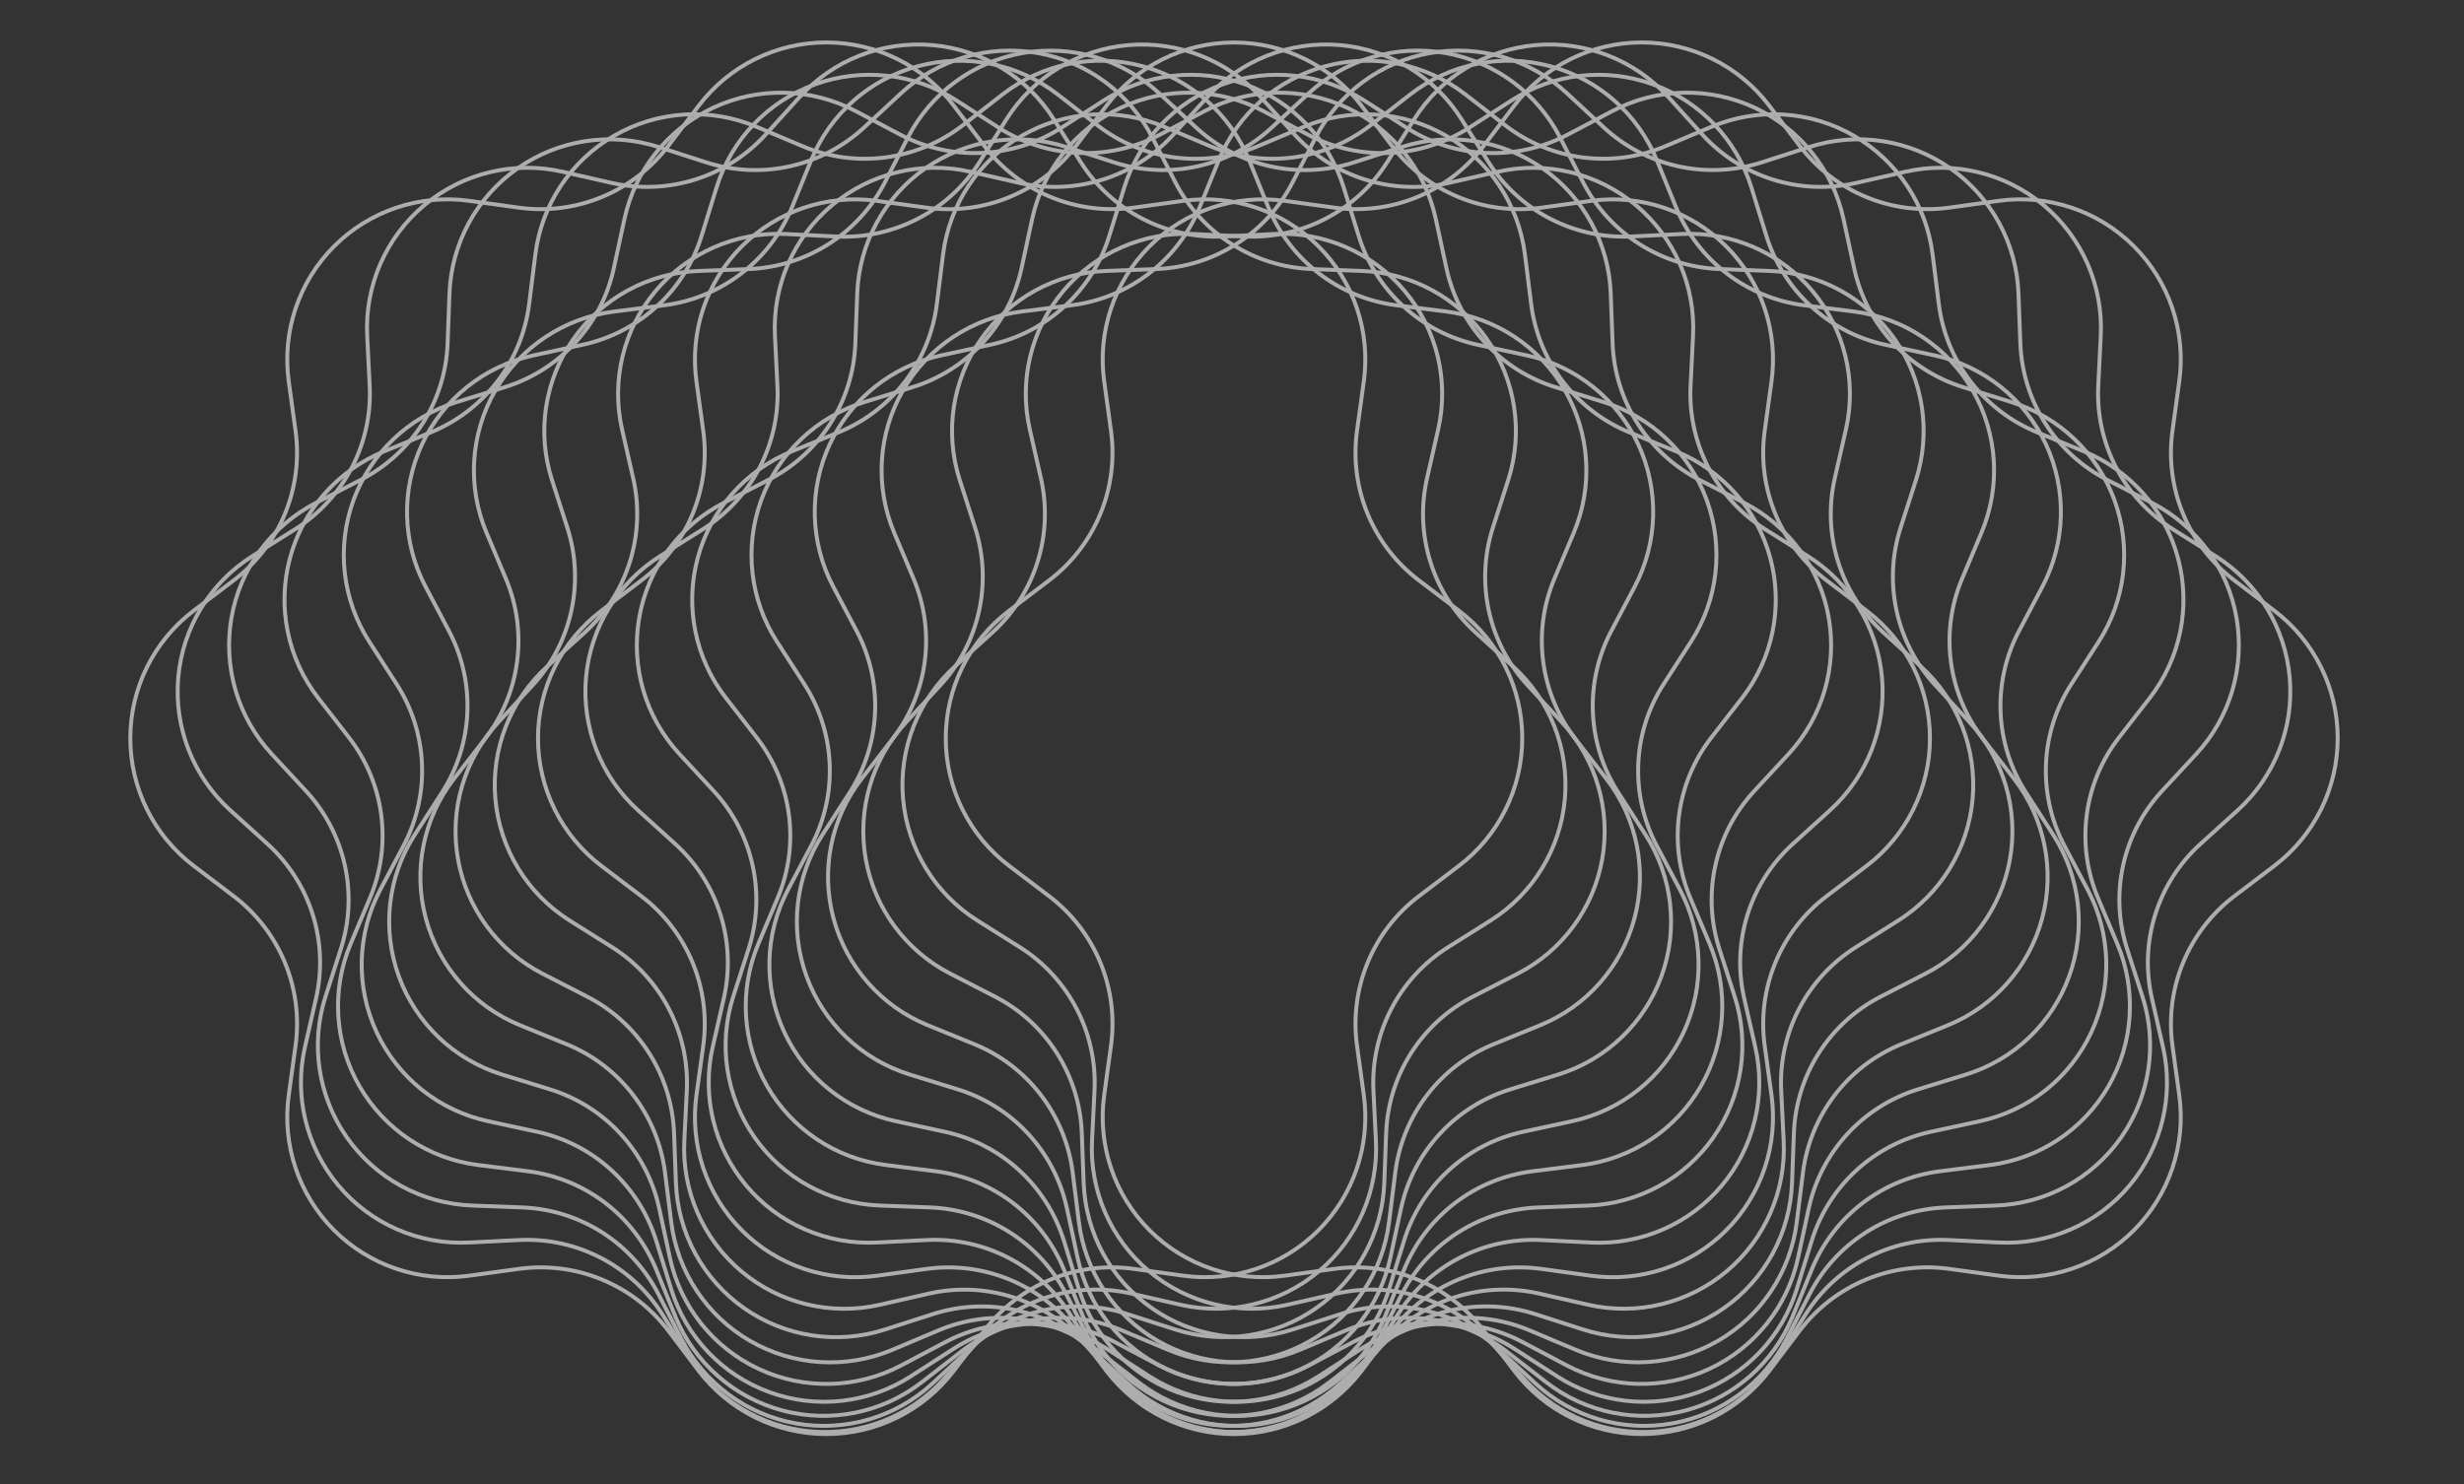 <?xml version="1.0" encoding="UTF-8"?><svg id="Layer_1" xmlns="http://www.w3.org/2000/svg" viewBox="0 0 624 376"><rect x="0" y="0" width="624" height="376" fill="#333333" stroke="none"/><defs><style>.cls-1{fill:none;stroke:#fff;stroke-linecap:round;stroke-linejoin:round;}.cls-2{opacity:.6;}</style></defs><g class="cls-2"><path class="cls-1" d="m73.12,96.58c-1.73-12.57,2.53-25.23,11.5-34.21,8.97-8.97,21.63-13.23,34.21-11.5l12.58,1.73c14.52,2,28.99-4,37.85-15.68l7.67-10.12c7.67-10.11,19.63-16.05,32.32-16.05s24.65,5.94,32.32,16.05l7.67,10.12c8.86,11.68,23.33,17.67,37.85,15.68l12.58-1.73c12.57-1.73,25.23,2.53,34.21,11.5,8.97,8.97,13.23,21.63,11.5,34.21l-1.73,12.58c-2,14.52,4,28.99,15.68,37.85l10.12,7.67c10.11,7.67,16.05,19.63,16.05,32.32s-5.94,24.65-16.05,32.32l-10.12,7.67c-11.68,8.86-17.67,23.33-15.68,37.85l1.73,12.58c1.73,12.57-2.53,25.23-11.5,34.21-8.97,8.97-21.63,13.23-34.21,11.5l-12.58-1.73c-14.52-2-28.99,4-37.85,15.68l-7.67,10.12c-7.67,10.11-19.63,16.05-32.32,16.05s-24.65-5.94-32.32-16.05l-7.67-10.12c-8.86-11.68-23.33-17.67-37.85-15.68l-12.58,1.73c-12.57,1.73-25.23-2.53-34.21-11.5-8.97-8.97-13.23-21.63-11.5-34.21l1.73-12.58c2-14.52-4-28.99-15.68-37.85l-10.12-7.67c-10.11-7.67-16.05-19.63-16.05-32.32s5.94-24.65,16.05-32.32l10.12-7.67c11.68-8.86,17.67-23.33,15.68-37.85l-1.73-12.58Z"/><path class="cls-1" d="m92.99,85.06c-.63-12.68,4.72-24.92,14.44-33.07,9.72-8.16,22.7-11.3,35.08-8.48l12.38,2.82c14.29,3.25,29.23-1.45,39.07-12.32l8.52-9.41c8.52-9.41,20.95-14.28,33.6-13.18,12.64,1.11,24.04,8.07,30.8,18.81l6.76,10.75c7.8,12.41,21.7,19.64,36.34,18.92l12.68-.63c12.68-.63,24.92,4.72,33.07,14.44,8.16,9.72,11.3,22.7,8.48,35.08l-2.82,12.38c-3.25,14.29,1.45,29.23,12.32,39.07l9.41,8.52c9.41,8.52,14.28,20.95,13.18,33.6-1.11,12.64-8.07,24.04-18.81,30.8l-10.75,6.76c-12.41,7.8-19.64,21.7-18.92,36.34l.63,12.68c.63,12.68-4.72,24.92-14.44,33.07-9.72,8.16-22.7,11.3-35.08,8.48l-12.38-2.82c-14.29-3.25-29.23,1.45-39.07,12.32l-8.52,9.41c-8.52,9.41-20.95,14.28-33.6,13.18-12.64-1.11-24.04-8.07-30.8-18.81l-6.76-10.75c-7.8-12.41-21.7-19.64-36.34-18.92l-12.68.63c-12.68.63-24.92-4.72-33.07-14.44-8.16-9.72-11.3-22.7-8.48-35.08l2.82-12.38c3.25-14.29-1.45-29.23-12.32-39.07l-9.41-8.52c-9.41-8.52-14.28-20.95-13.18-33.6,1.11-12.64,8.07-24.04,18.81-30.8l10.75-6.76c12.41-7.8,19.64-21.7,18.92-36.34l-.63-12.68Z"/><path class="cls-1" d="m113.83,74.32c.48-12.68,6.87-24.41,17.27-31.69,10.4-7.28,23.6-9.27,35.69-5.39l12.08,3.89c13.95,4.49,29.24,1.1,39.99-8.87l9.31-8.63c9.31-8.63,22.12-12.4,34.62-10.2,12.5,2.2,23.25,10.13,29.04,21.42l5.8,11.29c6.69,13.04,19.9,21.46,34.55,22.01l12.69.48c12.68.48,24.41,6.87,31.69,17.27,7.28,10.4,9.27,23.6,5.39,35.69l-3.89,12.08c-4.49,13.95-1.1,29.24,8.87,39.99l8.63,9.31c8.63,9.31,12.4,22.12,10.2,34.62-2.2,12.5-10.13,23.25-21.42,29.04l-11.29,5.8c-13.04,6.69-21.46,19.9-22.01,34.55l-.48,12.69c-.48,12.68-6.87,24.41-17.27,31.69s-23.6,9.27-35.69,5.39l-12.08-3.89c-13.95-4.49-29.24-1.1-39.99,8.87l-9.31,8.63c-9.31,8.63-22.12,12.4-34.62,10.2-12.5-2.2-23.25-10.13-29.04-21.42l-5.8-11.29c-6.69-13.04-19.9-21.46-34.55-22.01l-12.69-.48c-12.68-.48-24.41-6.87-31.69-17.27-7.28-10.4-9.27-23.6-5.39-35.69l3.89-12.08c4.49-13.95,1.1-29.24-8.87-39.99l-8.63-9.31c-8.63-9.31-12.4-22.12-10.2-34.62,2.2-12.5,10.13-23.25,21.42-29.04l11.29-5.8c13.04-6.69,21.46-19.9,22.01-34.55l.48-12.69Z"/><path class="cls-1" d="m135.58,64.43c1.58-12.59,8.97-23.72,19.96-30.06,10.99-6.35,24.32-7.18,36.02-2.26l11.7,4.93c13.51,5.69,29.04,3.64,40.62-5.35l10.03-7.79c10.03-7.78,23.12-10.43,35.38-7.14,12.26,3.29,22.28,12.12,27.07,23.87l4.79,11.76c5.53,13.57,17.96,23.11,32.5,24.94l12.6,1.58c12.59,1.58,23.72,8.97,30.06,19.96,6.35,10.99,7.18,24.32,2.26,36.02l-4.93,11.7c-5.69,13.51-3.64,29.04,5.35,40.62l7.79,10.03c7.78,10.03,10.43,23.12,7.14,35.38-3.29,12.26-12.12,22.28-23.87,27.07l-11.76,4.79c-13.57,5.53-23.11,17.96-24.94,32.5l-1.58,12.6c-1.58,12.59-8.97,23.72-19.96,30.06-10.99,6.35-24.32,7.18-36.02,2.26l-11.7-4.93c-13.51-5.69-29.04-3.64-40.62,5.35l-10.03,7.79c-10.03,7.78-23.12,10.43-35.38,7.14-12.26-3.29-22.28-12.12-27.07-23.87l-4.79-11.76c-5.53-13.57-17.96-23.11-32.5-24.94l-12.6-1.58c-12.59-1.58-23.72-8.97-30.06-19.96-6.35-10.99-7.18-24.32-2.26-36.02l4.93-11.7c5.69-13.51,3.64-29.04-5.35-40.62l-7.79-10.03c-7.78-10.03-10.43-23.12-7.14-35.38,3.29-12.26,12.12-22.28,23.87-27.07l11.76-4.79c13.57-5.53,23.11-17.96,24.94-32.5l1.58-12.6Z"/><path class="cls-1" d="m158.14,55.48c2.68-12.41,11.01-22.85,22.51-28.21,11.5-5.36,24.85-5.03,36.08.89l11.23,5.93c12.96,6.84,28.61,6.16,40.93-1.79l10.67-6.88c10.67-6.88,23.94-8.37,35.86-4.03,11.93,4.34,21.13,14.01,24.88,26.14l3.75,12.13c4.33,14,15.87,24.59,30.2,27.68l12.41,2.68c12.41,2.68,22.85,11.01,28.21,22.51s5.03,24.85-.89,36.08l-5.93,11.23c-6.84,12.96-6.16,28.61,1.79,40.93l6.88,10.67c6.88,10.67,8.37,23.94,4.03,35.86-4.34,11.93-14.01,21.13-26.14,24.88l-12.13,3.75c-14,4.33-24.59,15.87-27.68,30.2l-2.68,12.41c-2.68,12.41-11.01,22.85-22.51,28.21-11.5,5.36-24.85,5.03-36.08-.89l-11.23-5.93c-12.96-6.84-28.61-6.16-40.93,1.79l-10.67,6.88c-10.67,6.88-23.94,8.37-35.86,4.03-11.93-4.34-21.13-14.01-24.88-26.14l-3.75-12.13c-4.33-14-15.87-24.59-30.2-27.68l-12.41-2.68c-12.41-2.68-22.85-11.01-28.21-22.51-5.36-11.5-5.03-24.85.89-36.08l5.93-11.23c6.84-12.96,6.16-28.61-1.79-40.93l-6.88-10.67c-6.88-10.67-8.37-23.94-4.03-35.86,4.34-11.93,14.01-21.13,26.14-24.88l12.13-3.75c14-4.33,24.59-15.87,27.68-30.2l2.68-12.41Z"/><path class="cls-1" d="m181.45,47.53c3.75-12.13,12.95-21.8,24.88-26.14,11.93-4.34,25.2-2.85,35.86,4.03l10.67,6.88c12.32,7.95,27.96,8.63,40.93,1.79l11.23-5.93c11.22-5.93,24.58-6.25,36.08-.89,11.5,5.36,19.83,15.8,22.51,28.21l2.68,12.41c3.09,14.33,13.67,25.88,27.68,30.2l12.13,3.75c12.13,3.75,21.8,12.95,26.14,24.88,4.34,11.93,2.85,25.2-4.03,35.86l-6.88,10.67c-7.95,12.32-8.63,27.96-1.79,40.93l5.93,11.23c5.93,11.22,6.25,24.58.89,36.08-5.36,11.5-15.8,19.83-28.21,22.51l-12.41,2.68c-14.33,3.09-25.88,13.67-30.2,27.68l-3.75,12.13c-3.75,12.13-12.95,21.8-24.88,26.14-11.93,4.34-25.2,2.85-35.86-4.03l-10.67-6.88c-12.32-7.95-27.96-8.63-40.93-1.79l-11.23,5.93c-11.22,5.93-24.58,6.25-36.08.89-11.5-5.36-19.83-15.8-22.51-28.21l-2.68-12.41c-3.09-14.33-13.67-25.88-27.68-30.2l-12.13-3.75c-12.13-3.75-21.8-12.95-26.14-24.88-4.34-11.93-2.85-25.2,4.03-35.86l6.88-10.67c7.95-12.32,8.63-27.96,1.79-40.93l-5.93-11.23c-5.93-11.22-6.25-24.58-.89-36.08,5.36-11.5,15.8-19.83,28.21-22.51l12.41-2.68c14.33-3.09,25.88-13.67,30.2-27.68l3.75-12.13Z"/><path class="cls-1" d="m205.4,40.64c4.79-11.75,14.81-20.59,27.07-23.87,12.26-3.29,25.35-.64,35.38,7.14l10.03,7.79c11.58,8.99,27.11,11.03,40.62,5.35l11.7-4.93c11.7-4.92,25.03-4.09,36.02,2.26,10.99,6.35,18.38,17.47,19.96,30.06l1.58,12.6c1.83,14.54,11.36,26.97,24.94,32.5l11.76,4.79c11.75,4.79,20.59,14.81,23.87,27.07,3.28,12.26.64,25.35-7.14,35.38l-7.79,10.03c-8.99,11.58-11.03,27.11-5.35,40.62l4.93,11.7c4.92,11.7,4.09,25.03-2.26,36.02-6.35,10.99-17.47,18.38-30.06,19.96l-12.6,1.58c-14.54,1.83-26.97,11.36-32.5,24.94l-4.79,11.76c-4.79,11.75-14.81,20.59-27.07,23.87-12.26,3.29-25.35.64-35.38-7.14l-10.03-7.79c-11.58-8.99-27.11-11.03-40.62-5.35l-11.7,4.93c-11.7,4.92-25.03,4.09-36.02-2.26-10.99-6.35-18.38-17.47-19.96-30.06l-1.58-12.6c-1.83-14.54-11.36-26.97-24.94-32.5l-11.76-4.79c-11.75-4.79-20.59-14.81-23.87-27.07-3.29-12.26-.64-25.35,7.14-35.38l7.79-10.03c8.99-11.58,11.03-27.11,5.35-40.62l-4.93-11.7c-4.92-11.7-4.09-25.03,2.26-36.02,6.35-10.99,17.47-18.38,30.06-19.96l12.6-1.58c14.54-1.83,26.97-11.36,32.5-24.94l4.79-11.76Z"/><path class="cls-1" d="m229.91,34.86c5.8-11.29,16.54-19.22,29.04-21.42s25.31,1.57,34.62,10.2l9.31,8.63c10.75,9.96,26.04,13.35,39.99,8.87l12.08-3.89c12.08-3.89,25.29-1.89,35.69,5.39,10.4,7.28,16.79,19.01,17.27,31.69l.48,12.69c.56,14.65,8.97,27.86,22.01,34.55l11.29,5.8c11.29,5.8,19.22,16.54,21.42,29.04,2.2,12.5-1.57,25.31-10.2,34.62l-8.63,9.31c-9.96,10.75-13.35,26.04-8.87,39.99l3.89,12.08c3.89,12.08,1.89,25.29-5.39,35.69-7.28,10.4-19.01,16.79-31.69,17.27l-12.69.48c-14.65.56-27.86,8.97-34.55,22.01l-5.8,11.29c-5.8,11.29-16.54,19.22-29.04,21.42-12.5,2.2-25.31-1.57-34.62-10.2l-9.31-8.63c-10.75-9.96-26.04-13.35-39.99-8.87l-12.08,3.89c-12.08,3.89-25.29,1.89-35.69-5.39-10.4-7.28-16.79-19.01-17.27-31.69l-.48-12.69c-.56-14.65-8.97-27.86-22.01-34.55l-11.29-5.8c-11.29-5.8-19.22-16.54-21.42-29.04-2.2-12.5,1.57-25.31,10.2-34.62l8.63-9.31c9.96-10.75,13.35-26.04,8.87-39.99l-3.89-12.08c-3.89-12.08-1.89-25.29,5.39-35.69,7.28-10.4,19.01-16.79,31.69-17.27l12.69-.48c14.65-.56,27.86-8.97,34.55-22.01l5.8-11.29Z"/><path class="cls-1" d="m254.87,30.24c6.76-10.74,18.16-17.7,30.8-18.81,12.64-1.11,25.08,3.77,33.6,13.18l8.52,9.41c9.84,10.86,24.78,15.57,39.07,12.32l12.38-2.82c12.38-2.82,25.36.32,35.08,8.48,9.72,8.16,15.07,20.4,14.44,33.07l-.63,12.68c-.72,14.64,6.51,28.53,18.92,36.34l10.75,6.76c10.74,6.76,17.7,18.16,18.81,30.8,1.11,12.64-3.77,25.08-13.18,33.6l-9.41,8.52c-10.86,9.84-15.57,24.78-12.32,39.07l2.82,12.38c2.82,12.38-.32,25.36-8.48,35.08-8.16,9.72-20.4,15.07-33.07,14.44l-12.68-.63c-14.64-.72-28.53,6.51-36.34,18.92l-6.76,10.75c-6.76,10.74-18.16,17.7-30.8,18.81-12.64,1.11-25.08-3.77-33.6-13.18l-8.52-9.41c-9.84-10.86-24.78-15.57-39.07-12.32l-12.38,2.82c-12.38,2.82-25.36-.32-35.08-8.48-9.72-8.16-15.07-20.4-14.44-33.07l.63-12.68c.72-14.64-6.51-28.53-18.92-36.34l-10.75-6.76c-10.74-6.76-17.7-18.16-18.81-30.8-1.11-12.64,3.77-25.08,13.18-33.6l9.41-8.52c10.86-9.84,15.57-24.78,12.32-39.07l-2.82-12.38c-2.82-12.38.32-25.36,8.48-35.08,8.16-9.72,20.4-15.07,33.07-14.44l12.68.63c14.64.72,28.53-6.51,36.34-18.92l6.76-10.75Z"/><path class="cls-1" d="m280.18,26.81c7.67-10.11,19.63-16.05,32.32-16.05s24.65,5.94,32.32,16.05l7.67,10.12c8.86,11.68,23.33,17.67,37.85,15.68l12.58-1.73c12.57-1.73,25.23,2.53,34.21,11.5,8.97,8.97,13.23,21.63,11.5,34.21l-1.73,12.58c-2,14.52,4,28.99,15.68,37.85l10.12,7.67c10.11,7.67,16.05,19.63,16.05,32.32s-5.94,24.65-16.05,32.32l-10.12,7.67c-11.68,8.86-17.67,23.33-15.68,37.85l1.73,12.58c1.73,12.57-2.53,25.23-11.5,34.21-8.97,8.97-21.63,13.23-34.21,11.5l-12.58-1.73c-14.52-2-28.99,4-37.85,15.68l-7.67,10.12c-7.67,10.11-19.63,16.05-32.32,16.05s-24.65-5.94-32.32-16.05l-7.67-10.12c-8.86-11.68-23.33-17.67-37.85-15.68l-12.58,1.73c-12.57,1.73-25.23-2.53-34.21-11.5-8.97-8.97-13.23-21.63-11.5-34.21l1.73-12.58c2-14.52-4-28.99-15.68-37.85l-10.12-7.67c-10.11-7.67-16.05-19.63-16.05-32.32s5.94-24.65,16.05-32.32l10.12-7.67c11.68-8.86,17.67-23.33,15.68-37.85l-1.73-12.58c-1.73-12.57,2.53-25.23,11.5-34.21s21.63-13.23,34.21-11.5l12.58,1.73c14.52,2,28.99-4,37.85-15.68l7.67-10.12Z"/><path class="cls-1" d="m305.74,24.6c8.52-9.41,20.95-14.28,33.6-13.18,12.64,1.11,24.04,8.07,30.8,18.81l6.76,10.75c7.8,12.41,21.7,19.64,36.34,18.92l12.68-.63c12.68-.63,24.92,4.72,33.07,14.44,8.16,9.72,11.3,22.7,8.48,35.08l-2.82,12.38c-3.25,14.29,1.45,29.23,12.32,39.07l9.41,8.52c9.41,8.52,14.28,20.95,13.18,33.6-1.11,12.64-8.07,24.04-18.81,30.8l-10.75,6.76c-12.41,7.8-19.64,21.7-18.92,36.34l.63,12.68c.63,12.68-4.72,24.92-14.44,33.07-9.72,8.16-22.7,11.3-35.08,8.48l-12.38-2.82c-14.29-3.25-29.23,1.45-39.07,12.32l-8.52,9.41c-8.52,9.41-20.95,14.28-33.6,13.18-12.64-1.11-24.04-8.07-30.8-18.81l-6.76-10.75c-7.8-12.41-21.7-19.64-36.34-18.92l-12.68.63c-12.68.63-24.92-4.72-33.07-14.44-8.16-9.72-11.3-22.7-8.48-35.08l2.82-12.38c3.25-14.29-1.45-29.23-12.32-39.07l-9.41-8.52c-9.41-8.52-14.28-20.95-13.18-33.6,1.11-12.64,8.07-24.04,18.81-30.8l10.75-6.76c12.41-7.8,19.64-21.7,18.92-36.34l-.63-12.68c-.63-12.68,4.72-24.92,14.44-33.07,9.72-8.16,22.7-11.3,35.08-8.48l12.38,2.82c14.29,3.25,29.23-1.45,39.07-12.32l8.52-9.41Z"/><path class="cls-1" d="m331.43,23.63c9.31-8.63,22.12-12.4,34.62-10.2s23.25,10.13,29.04,21.42l5.8,11.29c6.69,13.04,19.9,21.46,34.55,22.01l12.69.48c12.68.48,24.41,6.87,31.69,17.27,7.28,10.4,9.27,23.6,5.39,35.69l-3.89,12.08c-4.49,13.95-1.1,29.24,8.87,39.99l8.63,9.31c8.63,9.31,12.4,22.12,10.2,34.62-2.2,12.5-10.13,23.25-21.42,29.04l-11.29,5.8c-13.04,6.69-21.46,19.9-22.01,34.55l-.48,12.69c-.48,12.68-6.87,24.41-17.27,31.69-10.4,7.28-23.6,9.27-35.69,5.39l-12.08-3.89c-13.95-4.49-29.24-1.1-39.99,8.87l-9.31,8.63c-9.31,8.63-22.12,12.4-34.62,10.2-12.5-2.2-23.25-10.13-29.04-21.42l-5.8-11.29c-6.69-13.04-19.9-21.46-34.55-22.01l-12.69-.48c-12.68-.48-24.41-6.87-31.69-17.27-7.28-10.4-9.27-23.6-5.39-35.69l3.89-12.08c4.49-13.95,1.1-29.24-8.87-39.99l-8.63-9.31c-8.63-9.31-12.4-22.12-10.2-34.62,2.2-12.5,10.13-23.25,21.42-29.04l11.29-5.8c13.04-6.69,21.46-19.9,22.01-34.55l.48-12.69c.48-12.68,6.87-24.41,17.27-31.69,10.4-7.28,23.6-9.27,35.69-5.39l12.08,3.89c13.95,4.49,29.24,1.1,39.99-8.87l9.31-8.63Z"/><path class="cls-1" d="m357.16,23.9c10.03-7.78,23.12-10.43,35.38-7.14,12.26,3.29,22.28,12.12,27.07,23.87l4.79,11.76c5.53,13.57,17.96,23.11,32.5,24.94l12.6,1.58c12.59,1.58,23.72,8.97,30.06,19.96,6.35,10.99,7.18,24.32,2.26,36.02l-4.93,11.7c-5.69,13.51-3.64,29.04,5.35,40.62l7.79,10.03c7.78,10.03,10.43,23.12,7.14,35.38-3.29,12.26-12.12,22.28-23.87,27.07l-11.76,4.79c-13.57,5.53-23.11,17.96-24.94,32.5l-1.58,12.6c-1.58,12.59-8.97,23.72-19.96,30.06-10.99,6.35-24.32,7.18-36.02,2.26l-11.7-4.93c-13.51-5.69-29.04-3.64-40.62,5.35l-10.03,7.79c-10.03,7.78-23.12,10.43-35.38,7.14-12.26-3.29-22.28-12.12-27.07-23.87l-4.79-11.76c-5.53-13.57-17.96-23.11-32.5-24.94l-12.6-1.58c-12.59-1.58-23.72-8.97-30.06-19.96-6.35-10.99-7.18-24.32-2.26-36.02l4.93-11.7c5.69-13.51,3.64-29.04-5.35-40.62l-7.79-10.03c-7.78-10.03-10.43-23.12-7.14-35.38,3.29-12.26,12.12-22.28,23.87-27.07l11.76-4.79c13.57-5.53,23.11-17.96,24.94-32.5l1.58-12.6c1.58-12.59,8.97-23.72,19.96-30.06,10.99-6.35,24.32-7.18,36.02-2.26l11.7,4.93c13.51,5.69,29.04,3.64,40.62-5.35l10.03-7.79Z"/><path class="cls-1" d="m382.81,25.42c10.67-6.88,23.94-8.37,35.86-4.03,11.93,4.34,21.13,14.01,24.88,26.14l3.75,12.13c4.33,14,15.87,24.59,30.2,27.68l12.41,2.68c12.41,2.68,22.85,11.01,28.21,22.51,5.36,11.5,5.03,24.85-.89,36.08l-5.93,11.23c-6.84,12.96-6.16,28.61,1.79,40.93l6.88,10.67c6.88,10.67,8.37,23.94,4.03,35.86-4.34,11.93-14.01,21.13-26.14,24.88l-12.13,3.75c-14,4.33-24.59,15.87-27.68,30.2l-2.68,12.41c-2.68,12.41-11.01,22.85-22.51,28.21-11.5,5.36-24.85,5.03-36.08-.89l-11.23-5.93c-12.96-6.84-28.61-6.16-40.93,1.79l-10.67,6.88c-10.67,6.88-23.94,8.37-35.86,4.03-11.93-4.34-21.13-14.01-24.88-26.14l-3.75-12.13c-4.33-14-15.87-24.59-30.2-27.68l-12.41-2.68c-12.41-2.68-22.85-11.01-28.21-22.51-5.36-11.5-5.03-24.85.89-36.08l5.93-11.23c6.84-12.96,6.16-28.61-1.79-40.93l-6.88-10.67c-6.88-10.67-8.37-23.94-4.03-35.86,4.34-11.93,14.01-21.13,26.14-24.88l12.13-3.75c14-4.33,24.59-15.87,27.68-30.2l2.68-12.41c2.68-12.41,11.01-22.85,22.51-28.21,11.5-5.36,24.85-5.03,36.08.89l11.23,5.93c12.96,6.84,28.61,6.16,40.93-1.79l10.67-6.88Z"/><path class="cls-1" d="m408.27,28.16c11.22-5.93,24.58-6.25,36.08-.89,11.5,5.36,19.83,15.8,22.51,28.21l2.68,12.41c3.09,14.33,13.67,25.88,27.68,30.2l12.13,3.75c12.13,3.75,21.8,12.95,26.14,24.88,4.34,11.93,2.85,25.2-4.03,35.86l-6.88,10.67c-7.95,12.32-8.63,27.96-1.79,40.93l5.93,11.23c5.93,11.22,6.25,24.58.89,36.08-5.36,11.5-15.8,19.83-28.21,22.51l-12.41,2.68c-14.33,3.09-25.88,13.67-30.2,27.68l-3.75,12.13c-3.75,12.13-12.95,21.8-24.88,26.14-11.93,4.34-25.2,2.85-35.86-4.03l-10.67-6.88c-12.32-7.95-27.96-8.63-40.93-1.79l-11.23,5.93c-11.22,5.93-24.58,6.25-36.08.89-11.5-5.36-19.83-15.8-22.51-28.21l-2.68-12.41c-3.09-14.33-13.67-25.88-27.68-30.2l-12.13-3.75c-12.13-3.75-21.8-12.95-26.14-24.88-4.34-11.93-2.85-25.2,4.03-35.86l6.88-10.67c7.95-12.32,8.63-27.96,1.79-40.93l-5.93-11.23c-5.93-11.22-6.25-24.58-.89-36.08s15.8-19.83,28.21-22.51l12.41-2.68c14.33-3.09,25.88-13.67,30.2-27.68l3.75-12.13c3.75-12.13,12.95-21.8,24.88-26.14,11.93-4.34,25.2-2.85,35.86,4.03l10.67,6.88c12.32,7.95,27.96,8.63,40.93,1.79l11.23-5.93Z"/><path class="cls-1" d="m433.44,32.11c11.7-4.92,25.03-4.09,36.02,2.26,10.99,6.35,18.38,17.47,19.96,30.06l1.58,12.6c1.83,14.54,11.36,26.97,24.94,32.5l11.76,4.79c11.75,4.79,20.59,14.81,23.87,27.07,3.29,12.26.64,25.35-7.14,35.38l-7.79,10.03c-8.99,11.58-11.03,27.11-5.35,40.62l4.93,11.7c4.92,11.7,4.09,25.03-2.26,36.02-6.35,10.99-17.47,18.38-30.06,19.96l-12.6,1.58c-14.54,1.83-26.97,11.36-32.5,24.94l-4.79,11.76c-4.79,11.75-14.81,20.59-27.07,23.87-12.26,3.29-25.35.64-35.38-7.14l-10.03-7.79c-11.58-8.99-27.11-11.03-40.62-5.35l-11.7,4.93c-11.7,4.92-25.03,4.09-36.02-2.26-10.99-6.35-18.38-17.47-19.96-30.06l-1.58-12.6c-1.83-14.54-11.36-26.97-24.94-32.5l-11.76-4.79c-11.75-4.79-20.59-14.81-23.87-27.07-3.29-12.26-.64-25.35,7.14-35.38l7.79-10.03c8.99-11.58,11.03-27.11,5.35-40.62l-4.93-11.7c-4.92-11.7-4.09-25.03,2.26-36.02,6.35-10.99,17.47-18.38,30.06-19.96l12.6-1.58c14.54-1.83,26.97-11.36,32.5-24.94l4.79-11.76c4.79-11.75,14.81-20.59,27.07-23.87,12.26-3.29,25.35-.64,35.38,7.14l10.03,7.79c11.58,8.99,27.11,11.03,40.62,5.35l11.7-4.93Z"/><path class="cls-1" d="m458.21,37.24c12.08-3.89,25.29-1.89,35.69,5.39,10.4,7.28,16.79,19.01,17.27,31.69l.48,12.69c.56,14.65,8.97,27.86,22.01,34.55l11.29,5.8c11.29,5.8,19.22,16.54,21.42,29.04,2.2,12.5-1.57,25.31-10.2,34.62l-8.63,9.31c-9.96,10.75-13.35,26.04-8.87,39.99l3.89,12.08c3.89,12.08,1.89,25.29-5.39,35.69-7.28,10.4-19.01,16.79-31.69,17.27l-12.69.48c-14.65.56-27.86,8.97-34.55,22.01l-5.8,11.29c-5.8,11.29-16.54,19.22-29.04,21.42-12.5,2.2-25.31-1.57-34.62-10.2l-9.31-8.63c-10.75-9.96-26.04-13.35-39.99-8.87l-12.08,3.89c-12.08,3.89-25.29,1.89-35.69-5.39-10.4-7.28-16.79-19.01-17.27-31.69l-.48-12.69c-.56-14.65-8.97-27.86-22.01-34.55l-11.29-5.8c-11.29-5.8-19.22-16.54-21.42-29.04-2.2-12.5,1.57-25.31,10.2-34.62l8.63-9.31c9.96-10.75,13.35-26.04,8.87-39.99l-3.89-12.08c-3.89-12.08-1.89-25.29,5.39-35.69,7.28-10.4,19.01-16.79,31.69-17.27l12.69-.48c14.65-.56,27.86-8.97,34.55-22.01l5.8-11.29c5.8-11.29,16.54-19.22,29.04-21.42,12.5-2.2,25.31,1.57,34.62,10.2l9.31,8.63c10.75,9.96,26.04,13.35,39.99,8.87l12.08-3.89Z"/><path class="cls-1" d="m482.49,43.51c12.38-2.82,25.36.32,35.08,8.48,9.72,8.16,15.07,20.4,14.44,33.07l-.63,12.68c-.72,14.64,6.51,28.53,18.92,36.34l10.75,6.76c10.74,6.76,17.7,18.16,18.81,30.8,1.11,12.64-3.77,25.08-13.18,33.6l-9.41,8.52c-10.86,9.84-15.57,24.78-12.32,39.07l2.82,12.38c2.82,12.38-.32,25.36-8.48,35.08-8.16,9.72-20.4,15.07-33.07,14.44l-12.68-.63c-14.64-.72-28.53,6.51-36.34,18.92l-6.76,10.75c-6.76,10.74-18.16,17.7-30.8,18.81-12.64,1.11-25.08-3.77-33.6-13.18l-8.52-9.41c-9.84-10.86-24.78-15.57-39.07-12.32l-12.38,2.82c-12.38,2.82-25.36-.32-35.08-8.48-9.72-8.16-15.07-20.4-14.44-33.07l.63-12.68c.72-14.64-6.51-28.53-18.92-36.34l-10.75-6.76c-10.74-6.76-17.7-18.16-18.81-30.8-1.11-12.64,3.77-25.08,13.18-33.6l9.41-8.52c10.86-9.84,15.57-24.78,12.32-39.07l-2.82-12.38c-2.82-12.38.32-25.36,8.48-35.08,8.16-9.72,20.4-15.07,33.07-14.44l12.68.63c14.64.72,28.53-6.51,36.34-18.92l6.76-10.75c6.76-10.74,18.16-17.7,30.8-18.81,12.64-1.11,25.08,3.77,33.6,13.18l8.52,9.41c9.84,10.86,24.78,15.57,39.07,12.32l12.38-2.82Z"/><path class="cls-1" d="m279.63,96.58c-1.73-12.57,2.53-25.23,11.5-34.21,8.97-8.97,21.63-13.23,34.21-11.5l12.58,1.73c14.52,2,28.99-4,37.85-15.68l7.67-10.12c7.67-10.11,19.63-16.05,32.32-16.05s24.65,5.94,32.32,16.05l7.67,10.12c8.86,11.68,23.33,17.67,37.85,15.68l12.58-1.73c12.57-1.73,25.23,2.53,34.21,11.5s13.23,21.63,11.5,34.21l-1.73,12.58c-2,14.52,4,28.99,15.68,37.85l10.12,7.67c10.11,7.67,16.05,19.63,16.05,32.32s-5.94,24.65-16.05,32.32l-10.12,7.67c-11.68,8.86-17.67,23.33-15.68,37.85l1.73,12.58c1.73,12.57-2.53,25.23-11.5,34.21-8.97,8.97-21.63,13.23-34.21,11.5l-12.58-1.73c-14.52-2-28.99,4-37.85,15.68l-7.67,10.12c-7.67,10.11-19.63,16.05-32.32,16.05s-24.65-5.94-32.32-16.05l-7.67-10.12c-8.86-11.68-23.33-17.67-37.85-15.68l-12.58,1.73c-12.57,1.73-25.23-2.53-34.21-11.5-8.97-8.97-13.23-21.63-11.5-34.21l1.73-12.58c2-14.52-4-28.99-15.68-37.85l-10.12-7.67c-10.11-7.67-16.05-19.63-16.05-32.32s5.94-24.65,16.05-32.32l10.12-7.67c11.68-8.86,17.67-23.33,15.68-37.85l-1.73-12.58Z"/></g></svg>